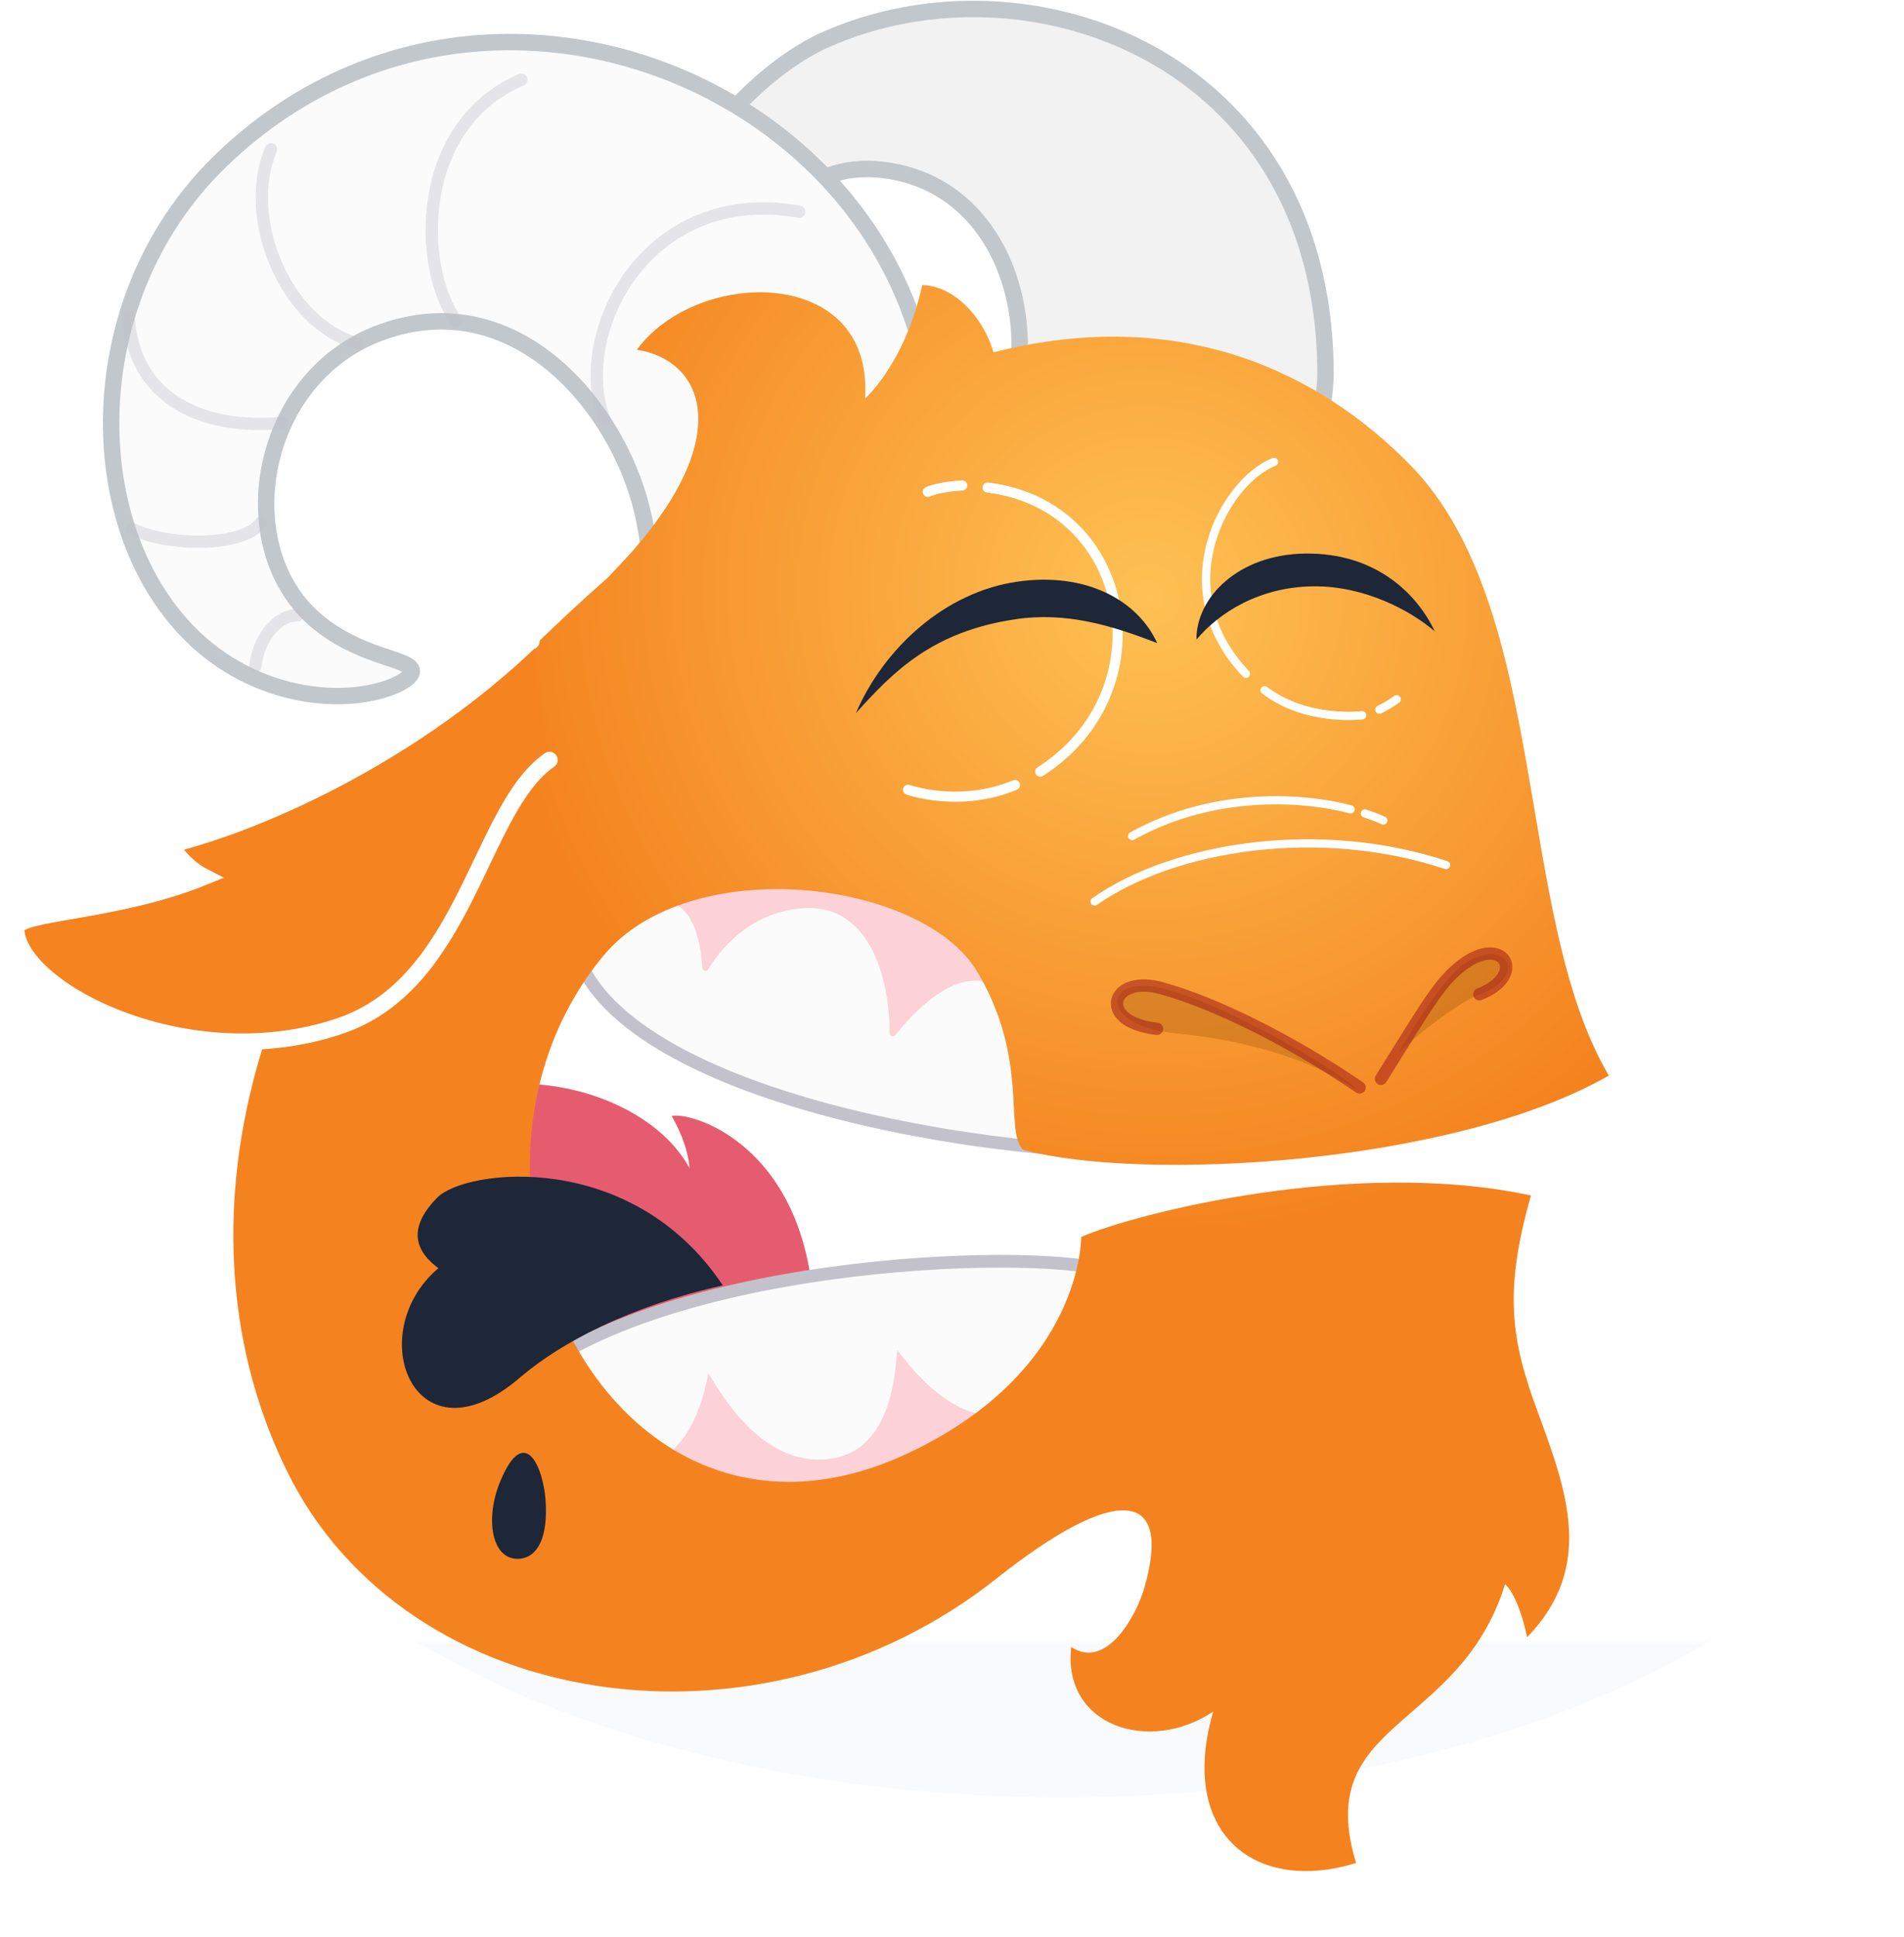 <svg xmlns="http://www.w3.org/2000/svg" width="232" height="236" viewBox="0 0 232 236" xmlns:xlink="http://www.w3.org/1999/xlink">
  <defs>
    <rect id="a" width="205" height="45"/>
    <filter id="b" width="119.7%" height="136.2%" x="-9.9%" y="-18.1%" filterUnits="objectBoundingBox">
      <feGaussianBlur stdDeviation="7" in="SourceGraphic"/>
    </filter>
    <radialGradient id="d" cx="69.219%" cy="21.09%" r="45.037%" fx="69.219%" fy="21.09%" gradientTransform="matrix(-.735 .586 -.678 -.635 1.344 -.06)">
      <stop stop-color="#FEC153" offset="0%"/>
      <stop stop-color="#F4831F" offset="100%"/>
    </radialGradient>
  </defs>
  <g fill="none" fill-rule="evenodd" transform="translate(-2 -4)">
    <g transform="translate(29 204)">
      <mask id="c" fill="white">
        <use xlink:href="#a"/>
      </mask>
      <ellipse cx="102.5" cy="-39" fill="#567A9E" opacity=".2" filter="url(#b)" mask="url(#c)" rx="106.35" ry="58"/>
    </g>
    <g transform="rotate(-2 213.58 2.92)">
      <g transform="translate(12.562 .92)">
        <path fill="#F2F2F2" stroke="#C2C7CC" stroke-width="2" d="M107.211,56.532 C116.101,45.507 113.291,24.476 98.274,20.545 C77.231,15.035 72.829,49.263 100.195,52.225 C111.306,53.427 82.436,59.088 72.071,47.152 C58.724,31.783 76.851,9.291 89.907,4.03 C114.823,-6.009 150.243,8.112 149.375,46.175 C148.978,63.589 132.247,63.463 107.211,56.532"/>
        <g transform="translate(.918 2.954)">
          <path fill="#FBFBFB" stroke="#C2C7CC" stroke-width="2" d="M18.345,77.126 C27.884,80.937 35.858,77.817 35.914,76.223 C35.97,74.629 29.436,74.401 24.171,69.369 C14.335,59.967 18.553,39.65 33.711,34.8 C50.084,29.56 61.985,44.678 64.642,57.637 C65.85,63.528 66.072,74.253 64.397,79.132 C86.365,86.077 100.548,66.634 100.478,49.181 C100.362,20.657 75.223,6.0254024e-12 48.729,6.0254024e-12 C36.986,6.0254024e-12 24.975,4.06 14.761,13.292 C-6.449,32.46 -3.496,68.4 18.345,77.126 Z"/>
          <path stroke="#C3C2CC" stroke-width="1.5" d="M59.735,45.591 C56.797,34.78 67.485,17.67 85.633,22.598" opacity=".4" stroke-linecap="round" transform="rotate(-3 72.442 33.659)"/>
          <path stroke="#C3C2CC" stroke-width="1.5" d="M44.084,33.952 C38.904,27.347 38.008,10.259 50.473,4.186" opacity=".4" stroke-linecap="round" transform="rotate(5 45.485 19.069)"/>
          <path stroke="#C3C2CC" stroke-width="1.5" d="M30.642,36.067 C22.079,33.392 17.101,20.399 20.976,12.067" opacity=".4" stroke-linecap="round"/>
          <path stroke="#C3C2CC" stroke-width="1.5" d="M21.042,45.598 C11.381,45.976 3.089,41.787 3.042,31.622" opacity=".4" stroke-linecap="round" transform="rotate(-1 12.042 38.622)"/>
          <path stroke="#C3C2CC" stroke-width="1.5" d="M18.183,58.714 C15.595,61.225 6.557,59.468 2.577,56.438" opacity=".4" stroke-linecap="round" transform="rotate(-9 10.38 58.176)"/>
          <path stroke="#C3C2CC" stroke-width="1.5" d="M22.287,68.905 C21.891,72.003 19.594,75.037 16.884,74.943" opacity=".4" stroke-linecap="round" transform="rotate(180 19.585 71.925)"/>
        </g>
      </g>
      <g transform="translate(39 92)">
        <path fill="#E65C6F" d="M11.389,41.096 C20.775,35.708 37.264,40.152 42.097,49.787 C41.955,47.043 40.805,44.633 40.139,43.362 C42.024,42.841 55.281,46.728 56.554,65.472 C57.824,84.174 35.045,100.031 11.166,84.457 C-5.617,73.509 0.007,47.63 11.389,41.096"/>
        <path fill="#FBFBFB" stroke="#C3C2CC" stroke-width="1.551" d="M106.848 50.042C81.65 50.919 34.645 41.284 29.278 23.167 26.02 12.169 26.735-7.152 77.849 3.345 128.964 13.842 106.848 50.042 106.848 50.042M19.383 76.128C36.905 60.903 82.698 60.888 92.326 63.975 92.326 63.975 90.144 91.894 57.404 95.624 24.664 99.353 14.268 80.573 19.383 76.128"/>
        <path fill="#FF677C" fill-opacity=".28" d="M38.058 17.217C43.706 15.954 44.448 22.42 44.492 25.434 44.497 25.814 44.994 25.963 45.204 25.645 46.671 23.425 50.344 19.027 56.625 18.628 65.723 18.049 67.25 28.644 67.038 34.206 67.025 34.56 67.492 34.715 67.723 34.445 69.986 31.791 77.508 23.962 82.154 31.06 86.691 37.992 92.115 38.336 88.12 23.379 85.406 13.219 71.058 6.594 58.645 6.175 24.464 5.019 19.141 21.448 38.058 17.217M31.227 85.985C37.546 86.854 41.643 83.136 43.517 74.831 47.293 81.906 51.598 85.565 56.432 85.808 65.263 86.251 66.217 76.161 66.6 72.843 66.632 72.561 71.652 81.258 78.333 81.201 92.284 81.084 81.718 98.137 55.091 99.824 23.867 101.802 12.99 83.476 31.227 85.985"/>
      </g>
      <g transform="translate(0 35)">
        <path fill="url(#d)" d="M78.154,6.906 C85.913,8.366 89.965,17.372 76.746,31.431 C76.314,31.89 75.187,33.004 73.651,34.529 C67.286,39.734 60.63,45.798 53.672,52.837 C26.338,80.492 18.648,114.962 30.796,141.995 C44.247,171.924 87.11,179.901 116.767,158.028 C131.751,146.977 138.604,147.917 134.679,159.848 C133.525,163.355 129.655,169.65 125.537,166.702 C124.096,176.294 134.575,180.108 142.541,175.182 C138.5,187.534 144.314,194.963 153.682,195 L153.809,195 C155.537,194.994 157.382,194.739 159.309,194.217 C154.564,176.52 172.422,178.67 178.634,160.912 C178.634,160.912 180.118,162.008 181.095,167.462 C189.686,159.159 186.559,149.84 183.307,139.96 C180.417,131.179 179.692,125.272 183.442,113.683 C162.1,108.327 135.377,114.129 128.493,116.819 C128.493,116.819 128.176,133.076 106.615,142.369 C69.387,158.415 47.888,107.199 71.466,80.597 C82.469,68.181 110.724,72.638 116.986,84.125 C122.95,95.059 119.538,103.433 121.77,105.957 C136.01,110.386 174,109.664 193.436,99.415 C182.593,79.592 188.314,42.285 171.867,24.255 C161.463,12.851 144.923,3.67 121.572,8.738 C120.494,4.375 116.998,0.442 113.185,0.247 C110.756,9.718 105.733,13.827 105.733,13.827 C107.421,-2.306 85.952,-2.921 78.154,6.906 Z"/>
        <g transform="translate(0 41)">
          <path fill="#F58320" d="M64.081,0.946 L64.068,0.83 C49.642,13.791 31.09,21.682 19.275,24.191 C19.275,24.191 20.555,26.763 23.229,28.253 C12.215,32.311 0.171,31.657 0.111,33.749 C-0.097,41.042 20.128,52.668 39.107,46.991 C54.75,42.313 56.985,21.129 65.772,15.488"/>
          <path stroke="#FFFFFF" stroke-width="2" d="M64.081,0.946 L64.068,0.83 C49.642,13.791 31.09,21.682 19.275,24.191 C19.275,24.191 20.555,26.763 23.229,28.253 C12.215,32.311 0.171,31.657 0.111,33.749 C-0.097,41.042 20.128,52.668 39.107,46.991 C54.75,42.313 56.985,21.129 65.772,15.488" stroke-linecap="round"/>
        </g>
      </g>
      <path fill="#1D2738" d="M50.426,151.162 C39.893,157.579 43.781,174.88 58.324,165.782 C63.775,162.475 72.621,159.391 84.334,158.656 C75.98,140.479 55.598,139.712 51.624,142.656 C47.938,145.387 47.539,148.222 50.426,151.162 Z" transform="rotate(-7 64.396 154.862)"/>
      <g transform="translate(103.282 58.273)">
        <path stroke="#FFFFFF" stroke-width="1.234" d="M22.204 36.714C37.706 27.579 34.645 4.707 17.004 1.904M13.923 1.544C10.97 1.612 9.699 2.175 9.699 2.175M19.072 38.24C12.224 40.825 6.03 38.363 6.03 38.363" stroke-linecap="round"/>
        <path fill="#1D2738" d="M1.47792889e-12,28.818 C4.8,23.838 9.732,19.191 19.871,18.054 C26.043,17.361 31.463,19.196 36.993,21.567 C34.797,16.272 28.64,12.576 20.212,13.492 C11.345,14.456 3.684,21.021 1.47792889e-12,28.818"/>
        <path stroke="#FFFFFF" stroke-width="1.011" d="M51.989-.34887715e-14C45.811 2.196 38.205 15.004 47.662 25.68M49.879 27.768C54.866 31.846 61.645 31.226 61.645 31.226M63.764 30.616C64.556 30.259 65.274 29.857 65.921 29.428" stroke-linecap="round"/>
        <path fill="#1D2738" d="M70.848,21.323 C68.078,18.762 62.584,15.471 56.235,15.319 C49.642,15.161 44.625,18.151 41.783,21.312 C41.929,16.199 47.215,11.094 55.445,11.294 C63.805,11.497 68.74,16.444 70.848,21.323"/>
      </g>
      <g transform="translate(131 99)">
        <g transform="translate(2.17 19.752)">
          <path fill="#824100" d="M29.475 16.306C27.134 13.606 13.134 4.954 6.121 3.111-1.033 1.23-1.648 7.455 7.669 8.677 22.509 10.622 29.475 16.306 29.475 16.306M44.836 5.218C51.167 3.199 48.256-1.972 42.839 1.612 41.103 2.76 37.458 7.558 34.796 11.949 39.747 7.667 43.96 5.498 44.836 5.218" opacity=".247"/>
          <path stroke="#9F1B1B" stroke-width="1.5" d="M29.863 16.048C21.62 10.007 12.577 5.115 6.121 3.111.776 1.452-1.186 5.55 2.755 7.308 4.084 7.9 5.446 8.05 5.446 8.05M32.503 15.094C38.395 6.389 39.987 3.642 42.839 1.612 48.133-2.155 50.782 3.163 44.836 5.218" opacity=".55" stroke-linecap="round"/>
        </g>
        <g stroke="#FFFFFF" transform="translate(.544 .46)" stroke-linecap="round">
          <path d="M-.49213975e-12 11.58C10.017 5.095 27.796 2.998 42.968 8.634M33.289 2.002C34.716 2.519 35.511 2.94 35.511 2.94M4.857 3.771C15.399-1.64 26.695-.079 31.566 1.45"/>
        </g>
      </g>
      <path fill="#1D2738" d="M56.747,179.032 C54.585,183.705 55.381,188.759 58.715,188.617 C61.064,188.516 62.286,185.915 62.153,181.68 C62.026,177.669 59.962,172.077 56.747,179.032 Z"/>
    </g>
  </g>
</svg>
